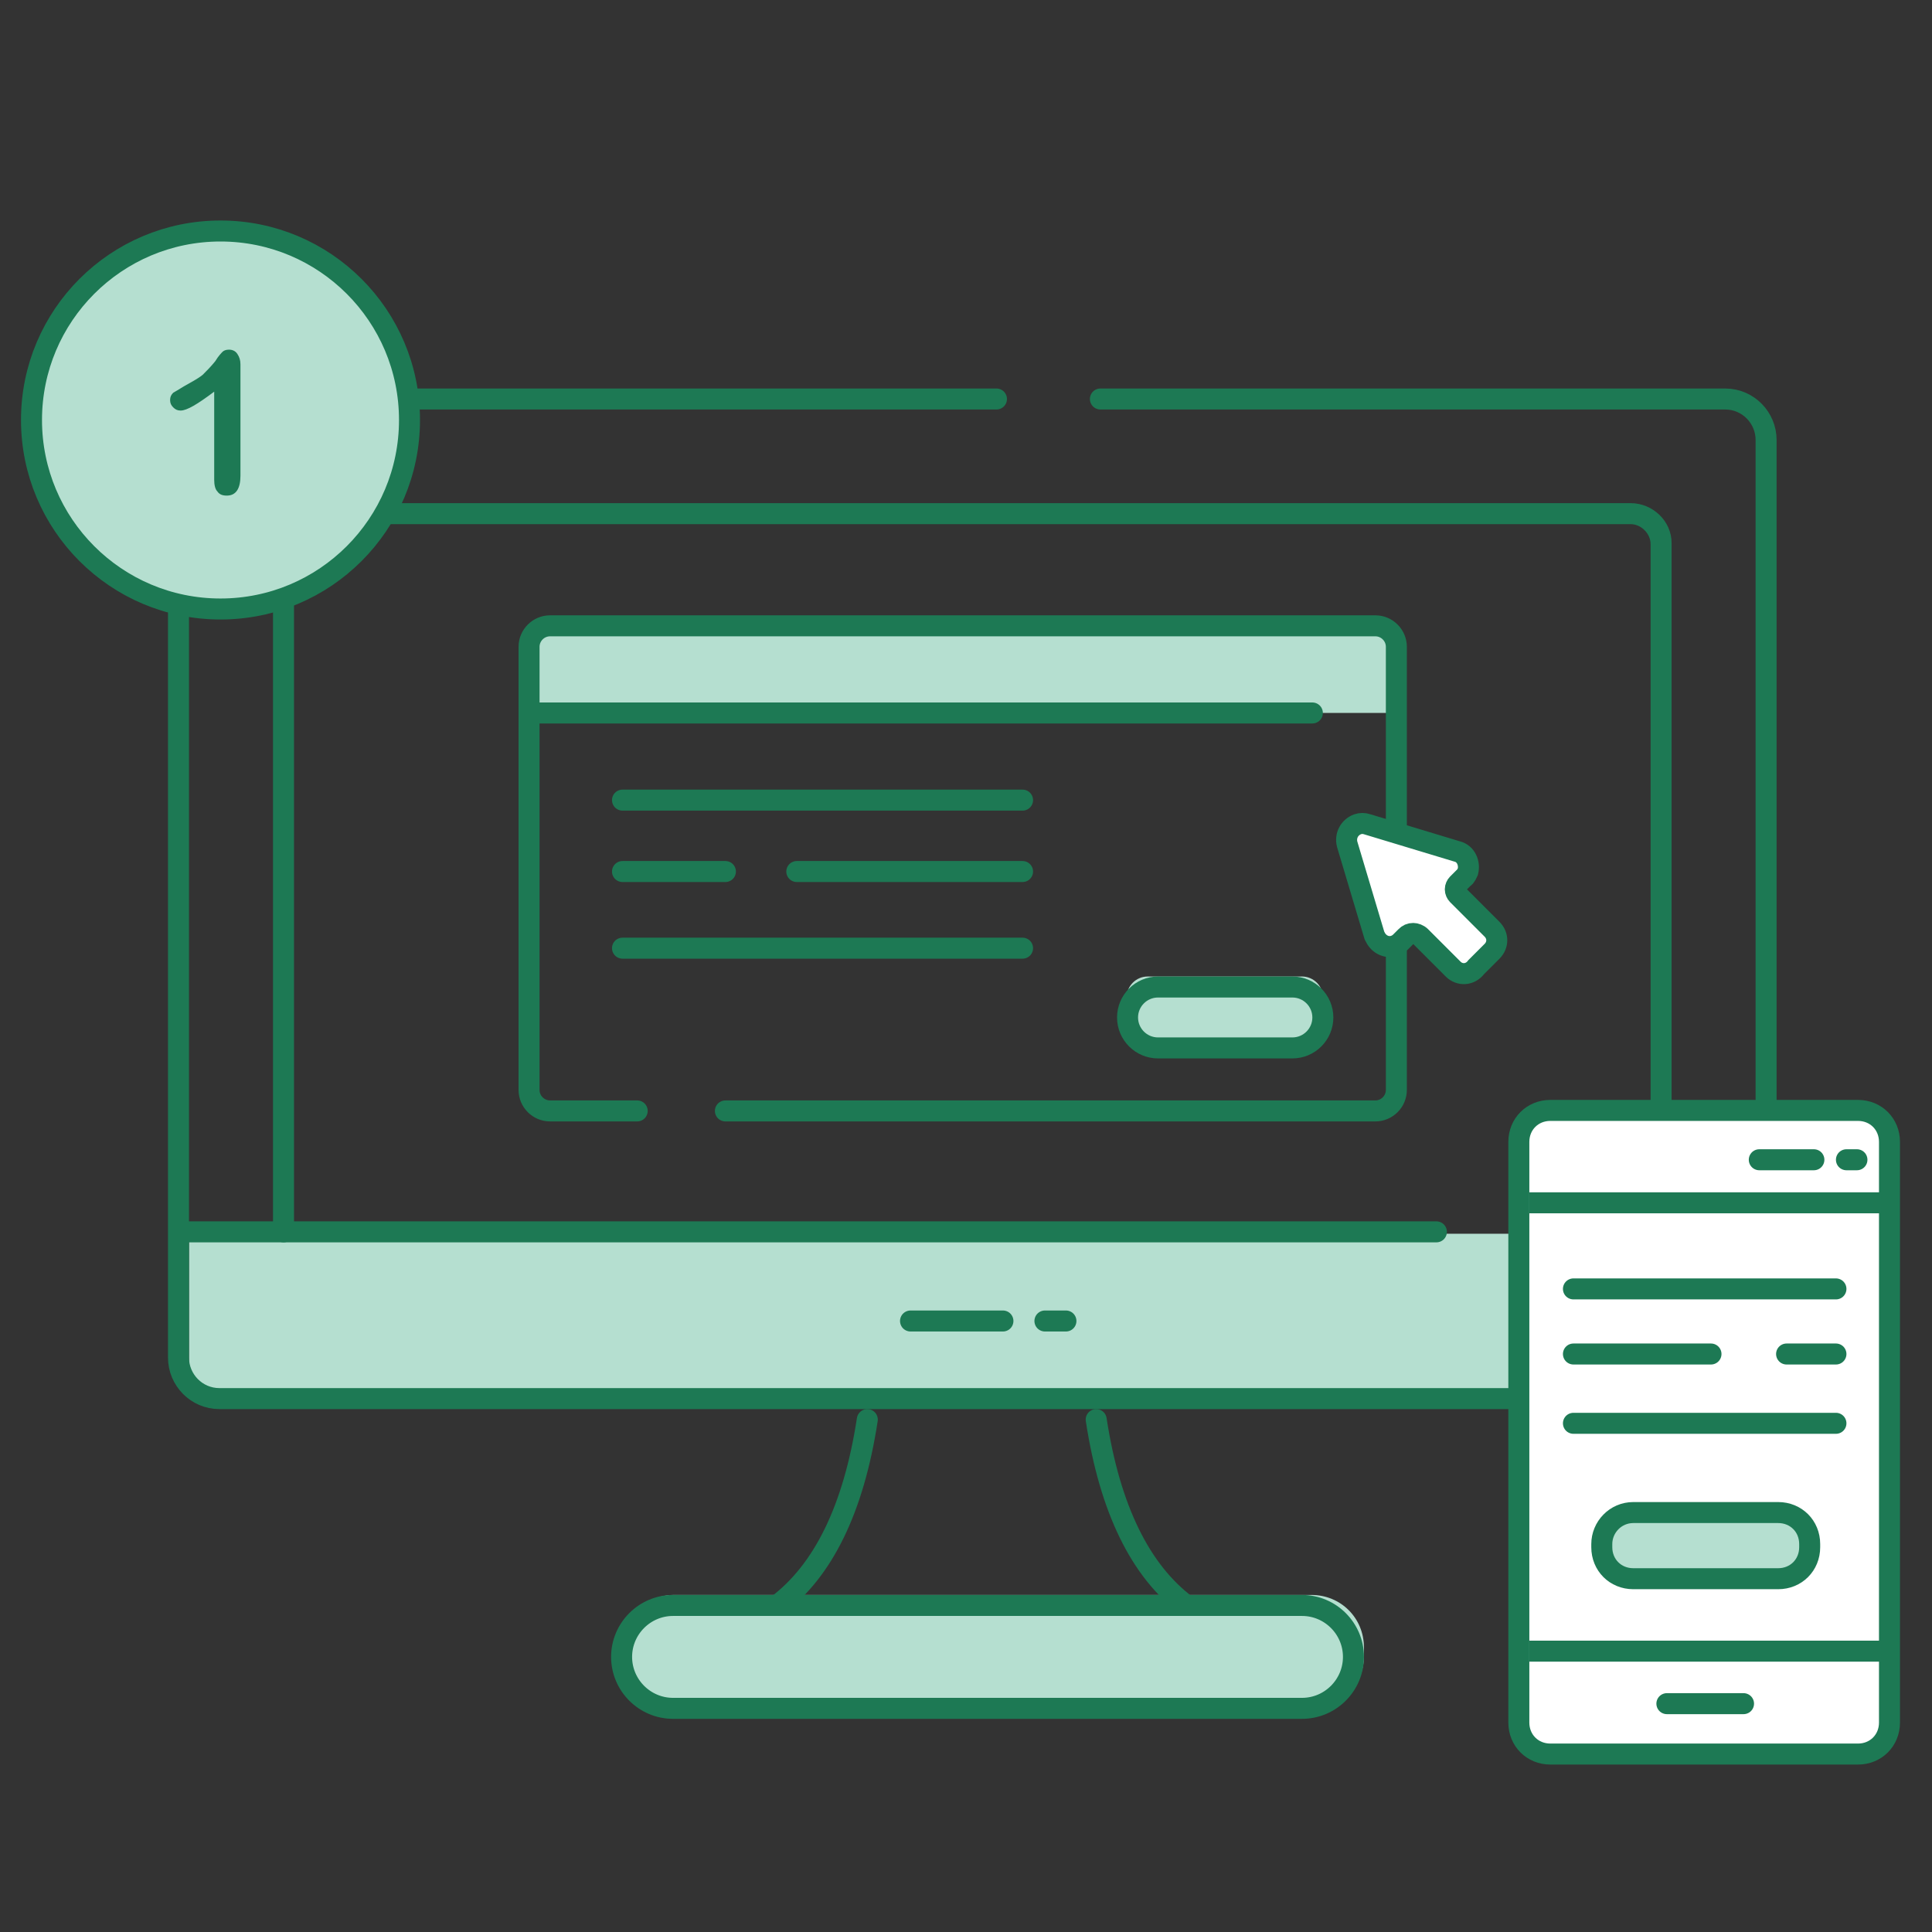 <?xml version="1.0" encoding="utf-8"?>
<!-- Generator: Adobe Illustrator 23.0.3, SVG Export Plug-In . SVG Version: 6.00 Build 0)  -->
<svg version="1.1" id="Слой_1" xmlns="http://www.w3.org/2000/svg" xmlns:xlink="http://www.w3.org/1999/xlink" x="0px" y="0px"
	 viewBox="0 0 184 184" style="enable-background:new 0 0 184 184;" xml:space="preserve">
<rect x="0" y="0" width="184" height="184" fill="#333333" stroke="none"/>
<style type="text/css">
	.st0{fill-rule:evenodd;clip-rule:evenodd;fill:#B5DFD0;}
	.st1{fill:none;stroke:#1D7954;stroke-width:2;}
	.st2{fill:none;stroke:#1D7954;stroke-width:2;stroke-linecap:round;}
	.st3{fill:#1D7954;}
	.st4{fill-rule:evenodd;clip-rule:evenodd;fill:#FFFFFF;stroke:#1D7954;stroke-width:2;}
	.st5{fill-rule:evenodd;clip-rule:evenodd;fill:#FFFFFF;stroke:#1D7954;stroke-width:2;stroke-linecap:round;}
	.st6{fill-rule:evenodd;clip-rule:evenodd;fill:#B5DFD0;stroke:#1D7954;stroke-width:2;}
	.st7{enable-background:new    ;}
</style>
<title>184 icon / шаг 1</title>
<desc>Created with Sketch.</desc>
<g>
	<g id="Group-6" transform="translate(17, 38)">
		<path id="Rectangle-Copy-2" class="st0" d="M47.2,113.9h60.7c2.8,0,5,2.2,5,5v0.8c0,2.8-2.2,5-5,5H47.2c-2.8,0-5-2.2-5-5v-0.8
			C42.2,116.1,44.5,113.9,47.2,113.9z"/>
		<path class="st0" d="M35.4,21.1h78.5c1.1,0,2,0.9,2,2v6.8H35.4c-1.1,0-2-0.9-2-2v-4.8C33.4,22,34.3,21.1,35.4,21.1z"/>
		<path id="Rectangle" class="st0" d="M1,79.5h148.3v12.7c0,1.7-1.3,3-3,3H4c-1.7,0-3-1.3-3-3V79.5z"/>
		<path class="st0" d="M92.3,55H107c1.1,0,2,0.9,2,2v2.9c0,1.1-0.9,2-2,2H92.3c-1.1,0-2-0.9-2-2V57C90.3,55.9,91.2,55,92.3,55z"/>
		<path class="st1" d="M47.1,114.9H107c2.7,0,4.9,2.2,4.9,4.9v0c0,2.7-2.2,4.9-4.9,4.9H47.1c-2.7,0-4.9-2.2-4.9-4.9v0
			C42.2,117.1,44.4,114.9,47.1,114.9z"/>
		<path id="Path-3" class="st2" d="M57,114.9c4.4-3.3,7.3-9.2,8.6-17.7"/>
		<path id="Path-3-Copy" class="st2" d="M96,114.9c-4.4-3.3-7.3-9.2-8.6-17.7"/>
		<g id="Group" transform="translate(0, 9.819)">
			<path id="Combined-Shape" class="st3" d="M9,4.7c0.7-0.3,1.3-0.6,2-0.9c0,0.1,0,0.1,0,0.2v65.5c0,0.5-0.4,1-1,1c-0.5,0-1-0.4-1-1
				V4.7z M15.7,0.1h122.6c2.1,0,3.9,1.7,3.9,3.8v65.5c0,0.5-0.4,1-1,1c-0.5,0-1-0.4-1-1V4c0-1-0.9-1.9-1.9-1.9H13.6
				C14.3,1.5,15.1,0.9,15.7,0.1z"/>
			<path id="Path-4" class="st2" d="M0.5,69.5h119.3"/>
			<g id="Group-4" transform="translate(69.717, 76.59)">
				<path id="Path-6" class="st2" d="M0,1.4h8.8"/>
				<path id="Path-6-Copy-11" class="st2" d="M12.8,1.4h2"/>
			</g>
		</g>
		<g id="Group-2" transform="translate(33.386, 21.602)">
			<path id="Path-6-Copy-4" class="st2" d="M8.9,16.6H47"/>
			<path id="Path-6-Copy-7" class="st2" d="M8.9,30.7H47"/>
			<path id="Path-6-Copy-5" class="st2" d="M8.9,23.4h9.8"/>
			<path id="Path-6-Copy-6" class="st2" d="M25.5,23.4H47"/>
			<path id="Path-7-Copy-2" class="st2" d="M0,8.3h74.6"/>
			<path id="Path" class="st2" d="M10.3,46.2c-2,0-4.8,0-8.3,0c-1.1,0-2-0.9-2-2V2c0-1.1,0.9-2,2-2h78.6c1.1,0,2,0.9,2,2v42.2
				c0,1.1-0.9,2-2,2H18.7"/>
			<path id="Rectangle-Copy" class="st1" d="M59.9,34.4h12.8c1.6,0,2.9,1.3,2.9,2.9l0,0c0,1.6-1.3,2.9-2.9,2.9H59.9
				c-1.6,0-2.9-1.3-2.9-2.9l0,0C57,35.7,58.3,34.4,59.9,34.4z"/>
		</g>
		<path class="st4" d="M121.4,54.3l-3.1-3.1c-0.2-0.2-0.5-0.3-0.7-0.3c-0.3,0-0.5,0.1-0.7,0.3l-0.5,0.5c-0.6,0.6-1.5,0.6-2.1,0
			c-0.2-0.2-0.3-0.4-0.4-0.6l-2.6-8.7c-0.2-0.8,0.2-1.6,1-1.9c0.3-0.1,0.6-0.1,0.9,0l8.6,2.6c0.8,0.2,1.2,1.1,1,1.9
			c-0.1,0.2-0.2,0.5-0.4,0.6l-0.6,0.6c-0.1,0.1-0.2,0.3-0.2,0.5c0,0.2,0.1,0.4,0.2,0.5l3.3,3.3c0.6,0.6,0.6,1.5,0,2.1l-1.5,1.5
			C123,54.9,122,54.9,121.4,54.3C121.4,54.3,121.4,54.3,121.4,54.3z"/>
		<path class="st2" d="M87.8,0c22.3,0,42.1,0,59.5,0c2.2,0,3.9,1.8,3.9,3.9v87.4c0,2.2-1.8,3.9-3.9,3.9H3.9c-2.2,0-3.9-1.8-3.9-3.9
			V4.9C0,2.2,2.2,0,4.9,0c38.9,0,63.2,0,73,0"/>
		<g id="Group-3" transform="translate(127.651, 67.753)">
			<path class="st5" d="M3,0h29.3c1.7,0,3,1.3,3,3v55.3c0,1.7-1.3,3-3,3H3c-1.7,0-3-1.3-3-3V3C0,1.3,1.3,0,3,0z"/>
			<path id="Path-7" class="st1" d="M1,8.8h34.3"/>
			<path id="Path-7-Copy" class="st1" d="M1,51.5h34.3"/>
			<path id="Path-6-Copy" class="st2" d="M22.9,4.7h5.2"/>
			<path id="Path-6-Copy-2" class="st2" d="M31.2,4.7h1"/>
			<path class="st2" d="M5.2,17h25"/>
			<path id="Path-6-Copy-10" class="st2" d="M5.2,29.8h25"/>
			<path id="Path-6-Copy-8" class="st2" d="M5.2,23.2h13.1"/>
			<path class="st0" d="M10.8,38.3h14.8c1.1,0,2,0.9,2,2v2.3c0,1.1-0.9,2-2,2H10.8c-1.1,0-2-0.9-2-2v-2.3
				C8.8,39.2,9.7,38.3,10.8,38.3z"/>
			<path class="st1" d="M10.9,38.3h13.8c1.7,0,3,1.3,3,3v0.3c0,1.7-1.3,3-3,3H10.9c-1.7,0-3-1.3-3-3v-0.3
				C7.9,39.7,9.2,38.3,10.9,38.3z"/>
			<path id="Path-6-Copy-9" class="st2" d="M25.5,23.2h4.7"/>
			<path id="Path-6-Copy-3" class="st2" d="M14.1,56.5h7.3"/>
		</g>
	</g>
	<g id="Group-5" transform="translate(3, 22)">
		<circle id="Oval" class="st6" cx="18" cy="18" r="18"/>
		<g class="st7">
			<path class="st3" d="M17.4,23.7v-8.4c-1.6,1.2-2.6,1.8-3.2,1.8c-0.3,0-0.5-0.1-0.7-0.3c-0.2-0.2-0.3-0.4-0.3-0.7
				c0-0.3,0.1-0.5,0.3-0.7c0.2-0.1,0.5-0.3,1-0.6c0.7-0.4,1.3-0.7,1.8-1.1c0.4-0.4,0.8-0.8,1.2-1.3c0.3-0.5,0.6-0.8,0.7-0.9
				c0.1-0.1,0.3-0.2,0.6-0.2c0.3,0,0.6,0.1,0.8,0.4c0.2,0.3,0.3,0.6,0.3,1v10.6c0,1.2-0.4,1.9-1.3,1.9c-0.4,0-0.7-0.1-0.9-0.4
				C17.5,24.6,17.4,24.2,17.4,23.7z"/>
		</g>
	</g>
</g>
</svg>
